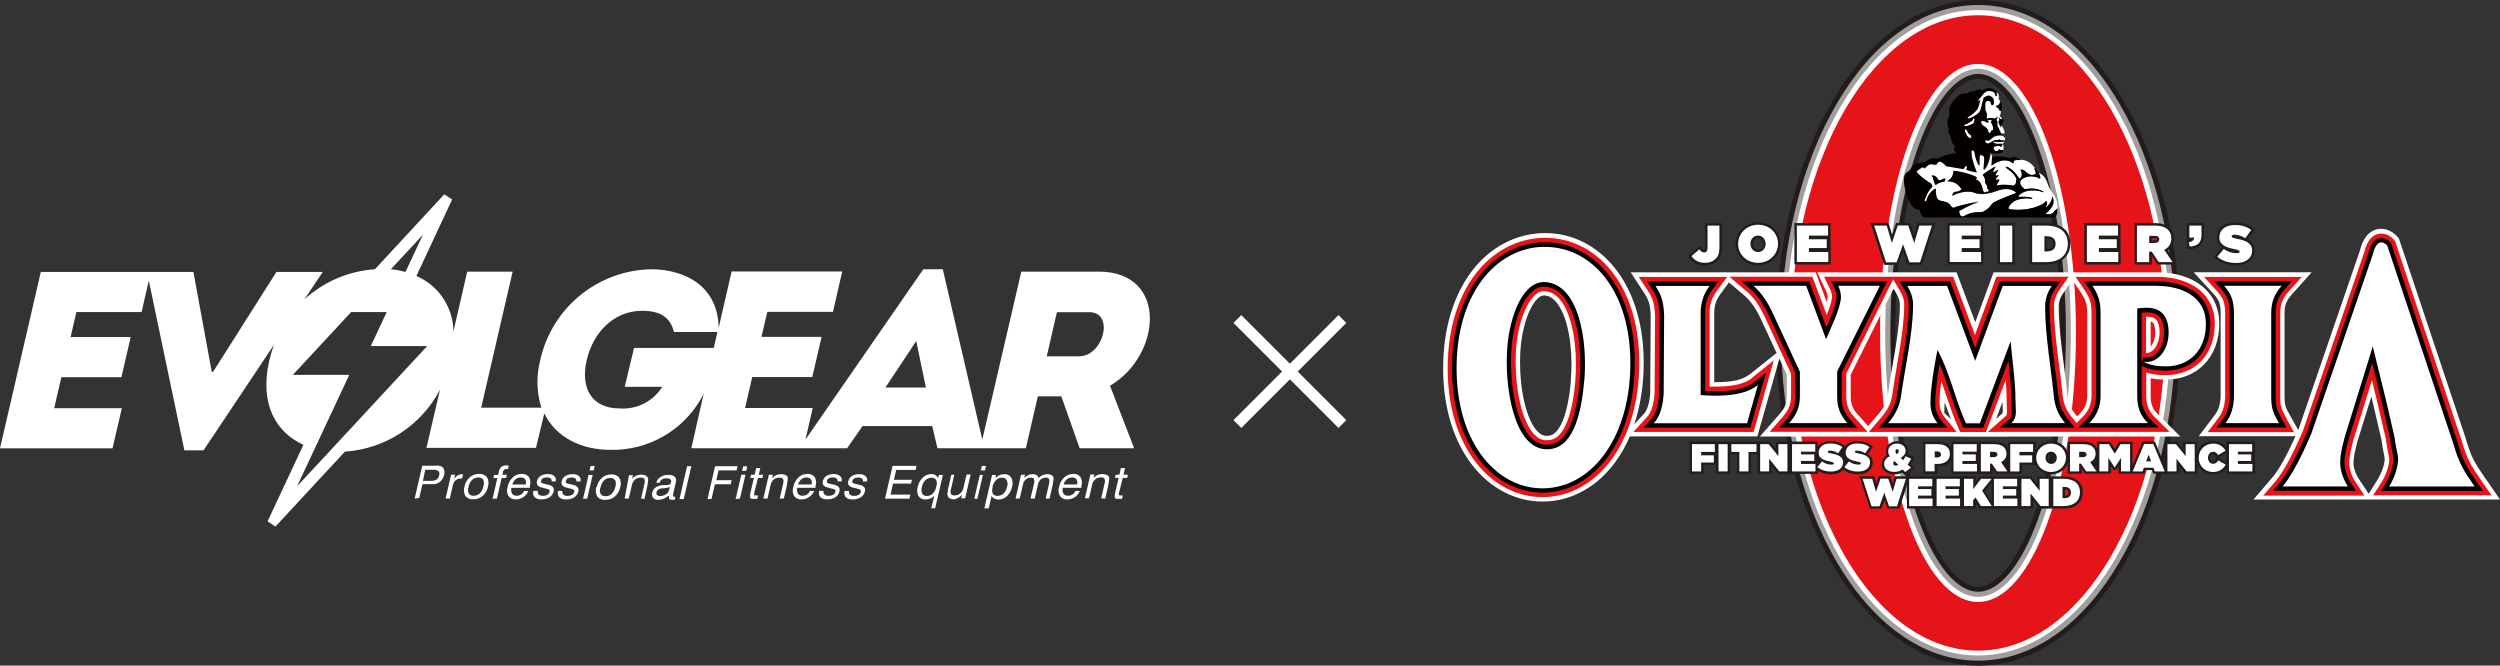 <?xml version="1.0" encoding="UTF-8"?><svg id="_レイヤー_2" xmlns="http://www.w3.org/2000/svg" viewBox="0 0 904 240.69"><rect x="0" y="0" width="904" height="240.69" fill="#333333" stroke="none"/><defs><style>.cls-1{fill:#fff;}.cls-2,.cls-3{fill:none;}.cls-3{stroke:#fff;stroke-miterlimit:10;stroke-width:4px;}.cls-4{fill:#231c1d;}.cls-5{fill:#e51418;}.cls-6{fill:#040000;}.cls-7{fill:#a09e9a;}</style></defs><g id="_レイヤー_1-2"><path class="cls-1" d="M149.94,180.28l2.74-11.87h4.46c.55-.06,1.11-.06,1.66,0,.33.06.64.17.93.33.43.27.74.69.87,1.17.15.59.15,1.21,0,1.81-.13.64-.41,1.23-.81,1.75-.37.51-.85.92-1.42,1.2-.35.18-.73.31-1.11.39-.66.04-1.33.04-1.99,0h-2.5l-1.17,5-1.66.21ZM152.95,173.87h2.77c.74.05,1.48-.1,2.14-.45.5-.38.84-.94.93-1.57.2-.51.11-1.08-.24-1.51-.52-.36-1.15-.52-1.78-.45h-3.01l-.81,3.98ZM162.65,180.28l1.11-4.79c.11-.72.47-1.37,1.02-1.84.56-.43,1.25-.66,1.96-.63h.36l.36-1.54h-.39c-.56-.01-1.11.14-1.6.42-.5.35-.93.79-1.27,1.3l.36-1.54h-1.45l-1.99,8.61h1.51ZM167.95,175.97c.24-1.3.91-2.49,1.9-3.37.94-.82,2.16-1.26,3.4-1.23,1.1-.1,2.17.35,2.86,1.2.58,1.04.7,2.27.33,3.4-.24,1.3-.91,2.49-1.9,3.37-.94.81-2.16,1.24-3.4,1.2-1.1.11-2.17-.34-2.86-1.2-.57-1.03-.69-2.25-.33-3.37M169.48,175.97c-.32.78-.32,1.66,0,2.44.39.6,1.09.93,1.81.84.82.03,1.61-.28,2.2-.84.65-.67,1.09-1.52,1.27-2.44.3-.8.3-1.67,0-2.47-.4-.59-1.1-.91-1.81-.84-.82-.01-1.62.29-2.23.84-.66.68-1.1,1.54-1.27,2.47M179.69,180.28l1.72-7.47h1.6l.27-1.14h-1.66l.18-.72c.06-.39.21-.77.45-1.08.21-.19.5-.29.78-.27h.66l.27-1.3h-1.05c-.59-.02-1.17.17-1.63.54-.46.43-.77,1-.87,1.63l-.3,1.27h-1.45l-.27,1.14h1.45l-1.72,7.47,1.57-.06ZM189.6,177.51h1.45c-.34.91-.97,1.69-1.78,2.23-.82.57-1.8.87-2.8.84-1.02.07-2.01-.38-2.62-1.2-.56-1.01-.67-2.22-.3-3.31.24-1.31.88-2.51,1.84-3.43.86-.83,2.02-1.29,3.22-1.27,1.03-.11,2.04.33,2.68,1.14.55.99.66,2.17.3,3.25,0,.13,0,.26,0,.39v.24h-6.63c-.21.7-.14,1.46.21,2.11.39.53,1.03.82,1.69.75.57.01,1.12-.15,1.6-.45.48-.32.85-.77,1.08-1.3M185.24,175.19h4.85c.2-.62.14-1.3-.18-1.87-.4-.47-1.01-.72-1.63-.66-.68-.02-1.35.22-1.87.66-.56.5-.97,1.15-1.17,1.87M192.89,177.48c-.27.78-.12,1.64.39,2.29.67.58,1.55.87,2.44.78,1.06.07,2.11-.19,3.01-.75.74-.47,1.26-1.22,1.45-2.08.18-.53.11-1.11-.21-1.57-.52-.5-1.18-.82-1.9-.9l-1.36-.33c-.37-.07-.72-.21-1.02-.42-.11-.21-.11-.46,0-.66.08-.38.32-.71.66-.9.45-.21.95-.31,1.45-.3.48-.05.95.09,1.33.39.31.26.44.67.33,1.05h1.45c.23-.68.04-1.43-.48-1.93-.66-.53-1.5-.79-2.35-.72-.91-.04-1.81.19-2.59.66-.65.42-1.12,1.08-1.3,1.84-.17.51-.11,1.08.18,1.54.48.46,1.09.77,1.75.87l1.57.42c.37.05.71.21.99.45.13.22.13.5,0,.72-.1.43-.39.79-.78.99-.49.27-1.04.39-1.6.36-.54.05-1.08-.12-1.51-.45-.33-.36-.45-.86-.33-1.33h-1.69M201.8,177.51c-.26.78-.1,1.65.42,2.29.66.58,1.53.86,2.41.78,1.06.07,2.11-.19,3.01-.75.76-.46,1.29-1.21,1.48-2.08.17-.53.09-1.11-.24-1.57-.52-.5-1.18-.82-1.9-.9l-1.36-.33c-.36-.06-.7-.2-.99-.42-.12-.2-.12-.46,0-.66.08-.38.32-.71.66-.9.45-.21.95-.31,1.45-.3.48-.04.97.1,1.36.39.29.27.41.67.3,1.05h1.48c.22-.68.03-1.43-.48-1.93-.66-.53-1.5-.79-2.35-.72-.91-.04-1.81.19-2.59.66-.68.4-1.16,1.07-1.33,1.84-.17.51-.11,1.08.18,1.54.49.47,1.11.78,1.78.87l1.57.42c.36.05.7.21.96.45.12.23.12.5,0,.72-.1.43-.39.79-.78.99-.49.26-1.04.38-1.6.36-.54.05-1.08-.11-1.51-.45-.34-.35-.47-.85-.36-1.33h-1.57M210.84,180.34l1.99-8.61h1.48l-1.99,8.61h-1.48ZM213.19,170.13l.39-1.66h1.48l-.39,1.66h-1.48ZM215.78,176.15c.24-1.3.91-2.49,1.9-3.37.94-.82,2.15-1.27,3.4-1.23,1.09-.09,2.16.36,2.86,1.2.58,1.04.7,2.27.33,3.4-.24,1.3-.91,2.49-1.9,3.37-.94.81-2.16,1.24-3.4,1.2-1.15.17-2.3-.29-3.01-1.2-.57-1.03-.69-2.25-.33-3.37M217.16,176.15c-.32.78-.32,1.66,0,2.44.41.6,1.12.92,1.84.84.82.03,1.61-.28,2.2-.84.63-.69,1.07-1.53,1.27-2.44.31-.79.31-1.68,0-2.47-.4-.59-1.1-.91-1.81-.84-.82-.03-1.61.28-2.2.84-.66.68-1.1,1.54-1.27,2.47M233.01,180.46l1.17-5.18v-.39c.1-.45.18-.9.21-1.36.04-.7-.36-1.34-.99-1.63-.52-.2-1.07-.29-1.63-.27-.58,0-1.16.12-1.69.36-.57.26-1.07.64-1.48,1.11l.27-1.27h-1.42l-1.57,8.43h1.48l1.14-4.91c.16-.76.56-1.45,1.14-1.96.6-.47,1.35-.71,2.11-.69.48-.06.96.13,1.27.51.2.56.2,1.18,0,1.75l-1.2,5.3,1.17.18ZM241.62,179.32c-.52.44-1.09.79-1.72,1.05-.55.23-1.15.36-1.75.36-.72.08-1.45-.17-1.96-.69-.41-.54-.54-1.25-.33-1.9.15-.74.57-1.39,1.17-1.84.73-.5,1.58-.8,2.47-.87h1.08c.49-.02.97-.09,1.45-.21.15-.04.29-.12.39-.24.12-.22.2-.45.24-.69.13-.36.02-.75-.27-.99-.43-.26-.92-.37-1.42-.33-.58-.02-1.16.12-1.66.42-.4.28-.68.7-.78,1.17h-1.2c.19-.85.71-1.59,1.45-2.05.82-.54,1.79-.82,2.77-.78.87-.08,1.73.15,2.44.66.5.54.65,1.33.39,2.02l-.99,4.34v.69c0,.09.21.18.42.18h.39l-.24,1.11h-.9c-.38.03-.76-.09-1.05-.33-.15-.29-.15-.64,0-.93l-.39-.15ZM242.22,176.09c-.7.25-1.43.41-2.17.48h-.78c-.46.04-.9.21-1.27.48-.31.24-.52.58-.6.96-.12.34-.04.73.21.99.29.27.69.4,1.08.36.75.01,1.48-.2,2.11-.6.56-.33.96-.87,1.11-1.51l.3-1.17ZM247.25,180.46l2.74-11.87h-1.54l-2.74,11.87h1.54ZM257.28,180.46l1.23-5.36h5.72l.33-1.45h-5.54l.81-3.55h6.51l.36-1.51h-8.13l-2.74,11.87h1.45ZM265.99,180.46l2.08-8.79h1.48l-1.99,8.61-1.57.18ZM268.34,170.25l.39-1.66h1.48l-.36,1.66h-1.51ZM274.09,172.81h1.6l.27-1.14h-1.6l.57-2.41h-1.51l-.54,2.41h-1.33l-.27,1.14h1.33l-1.36,5.78v1.42c0,.27.66.39,1.39.39h1.2l.3-1.23h-.81c-.22.03-.44-.04-.6-.18-.08-.26-.08-.53,0-.78l1.36-5.39ZM283.43,180.28l1.2-5.18v-.39c.12-.44.19-.9.21-1.36.05-.24.05-.48,0-.72-.16-.39-.46-.72-.84-.9-.52-.2-1.07-.29-1.63-.27-.59,0-1.18.11-1.72.36-.56.27-1.07.65-1.48,1.11l.3-1.27h-1.45l-1.99,8.61h1.51l1.11-4.91c.16-.76.56-1.45,1.14-1.96.6-.47,1.35-.71,2.11-.69.66,0,1.08.18,1.27.51.19.57.19,1.18,0,1.75l-1.23,5.3h1.48ZM292.91,177.51h1.48c-.37.91-1,1.68-1.81,2.23-.82.57-1.8.87-2.8.84-1.02.07-2.01-.38-2.62-1.2-.55-1.02-.66-2.21-.3-3.31.25-1.31.89-2.5,1.84-3.43.87-.83,2.02-1.28,3.22-1.27,1.03-.11,2.04.33,2.68,1.14.55.99.66,2.17.3,3.25,0,.13,0,.26,0,.39v.24h-6.6c-.21.7-.14,1.46.21,2.11.39.53,1.03.82,1.69.75.57.01,1.12-.15,1.6-.45.48-.32.85-.77,1.08-1.3M288.58,175.19h4.88c.2-.62.12-1.3-.21-1.87-.39-.47-.99-.72-1.6-.66-.69-.03-1.37.21-1.9.66-.56.5-.97,1.15-1.17,1.87M296.23,177.48c-.25.78-.11,1.64.39,2.29.68.57,1.55.86,2.44.78,1.06.07,2.11-.19,3.01-.75.76-.45,1.29-1.21,1.45-2.08.2-.52.12-1.11-.21-1.57-.52-.5-1.18-.82-1.9-.9l-1.36-.33c-.36-.06-.7-.2-.99-.42-.12-.2-.12-.46,0-.66.08-.38.32-.71.66-.9.45-.21.95-.31,1.45-.3.48-.05.95.09,1.33.39.31.26.44.67.33,1.05h1.48c.21-.69,0-1.43-.51-1.93-.65-.53-1.48-.79-2.32-.72-.92-.04-1.83.19-2.62.66-.65.42-1.12,1.08-1.3,1.84-.17.51-.11,1.08.18,1.54.49.47,1.11.78,1.78.87l1.57.42c.36.06.69.21.96.45.12.23.12.5,0,.72-.11.43-.4.78-.78.99-.49.25-1.04.38-1.6.36-.54.05-1.08-.11-1.51-.45-.34-.35-.47-.85-.36-1.33h-1.42M305.41,177.51c-.24.79-.09,1.64.42,2.29.66.58,1.53.86,2.41.78,1.06.07,2.11-.19,3.01-.75.76-.46,1.29-1.21,1.48-2.08.18-.53.11-1.11-.21-1.57-.53-.5-1.2-.82-1.93-.9l-1.36-.33c-.36-.06-.7-.2-.99-.42-.11-.21-.11-.46,0-.66.09-.38.33-.7.66-.9.45-.21.95-.31,1.45-.3.48-.04.97.1,1.36.39.28.27.41.67.33,1.05h1.45c.22-.68.03-1.43-.48-1.93-.66-.53-1.5-.79-2.35-.72-.91-.04-1.81.19-2.59.66-.66.42-1.14,1.08-1.33,1.84-.18.52-.1,1.09.21,1.54.47.48,1.08.78,1.75.87l1.57.42c.36.04.7.2.96.45.12.23.12.5,0,.72-.1.43-.39.79-.78.99-.49.26-1.04.38-1.6.36-.54.05-1.08-.11-1.51-.45-.33-.36-.45-.86-.33-1.33h-1.45M328.85,180.34l.33-1.48h-7.17l.9-3.98h6.51l.33-1.39h-6.51l.81-3.55h7.05l.33-1.48h-8.67l-2.74,11.87h8.83ZM337.88,179.23c-.39.44-.87.79-1.42,1.02-.56.24-1.17.37-1.78.36-1.01.08-1.99-.39-2.56-1.23-.53-1.04-.63-2.26-.27-3.37.26-1.27.9-2.42,1.84-3.31.8-.8,1.88-1.25,3.01-1.27.55-.02,1.09.1,1.57.36.42.27.76.66.96,1.11l.27-1.17h1.45l-2.8,12.05h-1.42l1.14-4.55ZM333.42,175.91c-.32.81-.32,1.72,0,2.53.37.63,1.08.98,1.81.9.78,0,1.54-.31,2.08-.87.63-.68,1.06-1.53,1.23-2.44.29-.79.29-1.65,0-2.44-.36-.59-1.03-.91-1.72-.84-.81-.02-1.59.28-2.17.84-.64.63-1.07,1.44-1.23,2.32M343.97,171.73l-1.17,5.18v.39c-.12.44-.2.9-.24,1.36,0,.25.05.5.15.72.15.4.45.71.84.87.48.24,1,.35,1.54.33.46-.11.9-.29,1.3-.54.57-.26,1.08-.65,1.48-1.14l-.3,1.3h1.42l1.99-8.61h-1.48l-1.08,4.64c-.14.83-.55,1.6-1.17,2.17-.58.51-1.33.78-2.11.75-.66,0-1.08-.18-1.27-.51-.22-.56-.22-1.19,0-1.75l1.2-5.3-1.08.15ZM352.31,180.34l1.99-8.61h1.11l-1.99,8.61h-1.11ZM354.66,170.13l.39-1.66h1.48l-.39,1.66h-1.48ZM355.95,183.81l2.77-12.05h1.45l-.27,1.2c.43-.46.94-.85,1.51-1.14.54-.25,1.12-.37,1.72-.36,1.02-.09,2.01.4,2.56,1.27.53,1.02.63,2.22.27,3.31-.26,1.28-.9,2.46-1.84,3.37-.82.77-1.89,1.21-3.01,1.23-.53.01-1.06-.1-1.54-.33-.44-.22-.8-.56-1.02-.99l-1.02,4.52-1.57-.03ZM358.97,176.09c-.29.78-.29,1.63,0,2.41.41.58,1.1.89,1.81.81.8,0,1.57-.31,2.14-.87.66-.7,1.09-1.58,1.27-2.53.25-.77.19-1.6-.18-2.32-.36-.59-1.03-.91-1.72-.84-.8-.03-1.58.29-2.14.87-.65.69-1.09,1.54-1.27,2.47M379.51,180.28l1.2-5.18v-.24c.11-.48.19-.96.24-1.45.07-.26.07-.53,0-.78-.13-.39-.41-.7-.78-.87-.44-.22-.93-.33-1.42-.3-.57-.01-1.13.09-1.66.3-.56.27-1.06.62-1.51,1.05-.14-.43-.41-.8-.78-1.05-.4-.22-.86-.33-1.33-.3-.57-.02-1.14.09-1.66.33-.55.27-1.04.63-1.45,1.08l.3-1.2h-1.45l-1.99,8.61h1.51l1.17-5.09c.12-.7.48-1.35,1.02-1.81.5-.44,1.14-.68,1.81-.66.6,0,.99,0,1.14.48.18.58.18,1.2,0,1.78l-1.23,5.3h1.51l1.17-5.09c.15-.7.51-1.34,1.02-1.84.52-.43,1.17-.65,1.84-.63.44-.06.88.12,1.14.48.18.58.18,1.2,0,1.78l-1.2,5.3h1.36ZM389,177.51h1.48c-.34.91-.97,1.69-1.78,2.23-.82.57-1.8.87-2.8.84-1.02.07-2.01-.38-2.62-1.2-.56-1.01-.68-2.21-.33-3.31.26-1.31.91-2.51,1.87-3.43.86-.83,2-1.28,3.19-1.27,1.04-.12,2.07.32,2.71,1.14.54,1,.65,2.17.3,3.25-.02.13-.02.26,0,.39v.24h-6.69c-.23.7-.15,1.47.21,2.11.39.54,1.03.82,1.69.75.57.01,1.12-.15,1.6-.45.47-.32.83-.77,1.05-1.3M384.6,175.19h4.85c.2-.62.14-1.3-.18-1.87-.41-.47-1.01-.71-1.63-.66-.68-.02-1.35.22-1.87.66-.58.48-.99,1.14-1.17,1.87M399.66,180.28l1.17-5.18v-.39c.13-.44.21-.9.24-1.36.05-.24.05-.48,0-.72-.15-.4-.46-.72-.84-.9-1.07-.42-2.27-.42-3.34,0-.55.27-1.05.65-1.45,1.11l.27-1.27h-1.42l-1.99,8.61h1.48l1.14-4.91c.14-.77.55-1.46,1.14-1.96.6-.47,1.35-.71,2.11-.69.47-.07.95.13,1.23.51.22.56.22,1.19,0,1.75l-1.2,5.3,1.45.09ZM405.98,172.81h1.6l.27-1.14h-1.6l.57-2.41h-1.51l-.54,2.41h-1.33l-.27,1.14h1.33l-1.36,5.78c-.15.69,0,1.14,0,1.42s.66.39,1.39.39h1.2l.27-1.23h-.78c-.22.03-.44-.04-.6-.18-.08-.26-.08-.53,0-.78l1.36-5.39ZM397.31,98.24h-28.01l-14.1,60.72-14.28-61.59h-7.05l-42.62,61.59,2.62-11.42h-24.46l2.59-11.2h21.72l3.37-14.52h-21.75l2.11-9.04h23.73l3.37-14.61h-40l-4.7,20.45c-.18-14.88-11.69-21.08-24.1-21.26-19.45.24-36.18,13.84-40.39,32.83-1.49,5.67-1.35,11.64.39,17.23h-21.75l11.36-49.19h-16.42l-4.97,21.57c-.14-8.73-5.38-16.56-13.4-20l12.92-27.65-2.83-1.9-25.09,27.11c-9.48.64-18.46,4.47-25.48,10.87l6.63-9.91h-16.75l-22.92,36.14h-.48l-6.63-36.14H14.76L0,162.12h40.69l3.37-14.52h-24.46l2.59-11.2h21.72l3.34-14.52h-21.72l2.08-9.04h23.58l2.62-11.36,12.86,61.35h6.93l25.48-38.16c-.68,1.83-1.25,3.7-1.69,5.6-3.67,15.93,2.47,26.11,12.32,30.57l-12.95,27.68,2.83,1.9,25.12-27.11c14.6-.96,27.64-9.46,34.4-22.44l-4.91,21.08h39.61l3.01-12.47c4.19,8.79,13.58,13.19,23.92,13.19,13.45.28,25.99-6.78,32.71-18.43.36-.6.69-1.23.99-1.84l-4.46,19.7h56.32l5.6-8.04h25.18l1.9,8.04h31.96l4.34-18.79h8.49l6.63,18.79h19.7l-8.73-22.62c18.67-10.96,21.08-41.17-3.98-41.26M152.95,84.86l-6.33,13.46c-1.74-.46-3.51-.79-5.3-.96l11.63-12.5ZM119.06,163.32l-11.63,12.5,6.33-13.49,12.53-26.78h-20.39l21.08-22.71h12.86l-5.75,12.29h20.39l-35.42,38.19ZM258.25,125.82h-28.98l-3.37,14.04h13.58c-3.3,5.29-9.26,8.31-15.48,7.83-9.67,0-14.28-6.93-11.84-17.5,2.26-9.79,9.67-17.8,19.97-17.8,6.48,0,10.18,2.17,11.57,7.65h15.72c-.42,1.9-.87,3.76-1.3,5.66M320.17,140.13l11.14-16.81,3.49,16.81h-14.64ZM390.2,128.84h-11.69l3.67-15.96h11.69c9.28,0,5.15,15.96-3.67,15.96"/><g id="uuid-96dbb28f-c53a-41c3-8b1a-836785ed48e3"><path class="cls-4" d="M782.93,74.31c-3.53-14.2-8.61-26.98-15.1-37.95-6.58-11.23-14.37-20.05-23.02-26.29-9.29-6.67-19.23-10.07-29.52-10.07s-20.22,3.4-29.52,10.07c-8.69,6.24-16.44,15.06-23.02,26.29-6.5,11.01-11.57,23.79-15.1,37.95-3.66,14.59-5.46,30.07-5.46,46.04s1.85,31.45,5.46,46.04c3.53,14.2,8.61,26.98,15.1,37.95,6.58,11.23,14.37,20.05,23.02,26.29,9.29,6.67,19.23,10.07,29.52,10.07s20.22-3.4,29.52-10.07c8.69-6.24,16.44-15.06,23.02-26.29,6.5-11.01,11.57-23.79,15.1-37.95,3.66-14.59,5.46-30.07,5.46-46.04s-1.85-31.45-5.46-46.04ZM742.44,157.39c-1.72,11.23-4.17,21.3-7.31,29.9-3.01,8.3-6.45,14.76-10.24,19.15-3.27,3.79-6.5,5.72-9.64,5.72s-6.32-1.94-9.64-5.72c-3.79-4.39-7.23-10.84-10.24-19.15-3.14-8.61-5.59-18.67-7.31-29.9-1.81-11.7-2.71-24.18-2.71-37.05s.9-25.3,2.71-37.05c1.72-11.23,4.17-21.3,7.31-29.9,3.01-8.3,6.45-14.76,10.24-19.15,3.27-3.79,6.5-5.72,9.64-5.72s6.32,1.94,9.64,5.72c3.79,4.39,7.23,10.84,10.24,19.15,3.14,8.61,5.59,18.67,7.31,29.9,1.81,11.7,2.71,24.18,2.71,37.05s-.9,25.3-2.71,37.05Z"/><path class="cls-7" d="M781.16,74.74c-3.49-14.03-8.52-26.63-14.89-37.48-6.45-10.97-14.07-19.66-22.5-25.73-8.99-6.45-18.54-9.72-28.48-9.72s-19.49,3.27-28.48,9.72c-8.48,6.07-16.05,14.76-22.5,25.73-6.41,10.84-11.4,23.45-14.89,37.48-3.61,14.46-5.42,29.77-5.42,45.61s1.81,31.15,5.42,45.61c3.49,14.03,8.52,26.63,14.89,37.48,6.45,10.97,14.07,19.66,22.5,25.73,8.99,6.45,18.54,9.72,28.48,9.72s19.49-3.27,28.48-9.72c8.48-6.07,16.05-14.76,22.5-25.73,6.41-10.84,11.4-23.45,14.89-37.48,3.61-14.46,5.42-29.77,5.42-45.61s-1.81-31.15-5.42-45.61ZM744.29,157.65c-1.76,11.36-4.26,21.51-7.4,30.25-3.1,8.52-6.67,15.15-10.58,19.71-3.66,4.22-7.36,6.37-11.01,6.37s-7.36-2.15-11.01-6.37c-3.92-4.56-7.49-11.19-10.58-19.71-3.18-8.69-5.68-18.89-7.4-30.25-1.81-11.83-2.75-24.35-2.75-37.3s.9-25.51,2.75-37.3c1.76-11.36,4.26-21.51,7.4-30.25,3.1-8.52,6.67-15.15,10.58-19.71,3.66-4.22,7.36-6.37,11.01-6.37s7.36,2.15,11.01,6.37c3.92,4.56,7.49,11.19,10.58,19.71,3.18,8.69,5.68,18.89,7.4,30.25,1.81,11.83,2.75,24.35,2.75,37.3s-.9,25.51-2.75,37.3Z"/><path class="cls-1" d="M779.36,75.21c-3.44-13.85-8.39-26.29-14.71-37-6.32-10.76-13.77-19.23-22.03-25.17-8.65-6.24-17.86-9.38-27.41-9.38s-18.76,3.14-27.41,9.38c-8.26,5.94-15.66,14.41-22.03,25.17-6.28,10.71-11.23,23.15-14.71,37-3.57,14.28-5.38,29.52-5.38,45.13s1.81,30.85,5.38,45.13c3.44,13.85,8.39,26.29,14.71,37,6.32,10.76,13.77,19.23,22.03,25.17,8.65,6.24,17.86,9.38,27.41,9.38s18.76-3.14,27.41-9.38c8.26-5.94,15.66-14.41,22.03-25.17,6.28-10.71,11.23-23.15,14.71-37,3.57-14.28,5.38-29.52,5.38-45.13s-1.81-30.85-5.38-45.13ZM746.06,157.95c-1.76,11.49-4.3,21.77-7.49,30.59-3.18,8.73-6.84,15.53-10.93,20.27-4,4.65-8.17,7.01-12.39,7.01s-8.39-2.37-12.39-7.01c-4.09-4.73-7.74-11.57-10.93-20.27-3.23-8.82-5.72-19.1-7.49-30.59-1.85-11.92-2.75-24.57-2.75-37.6s.95-25.69,2.75-37.6c1.76-11.49,4.3-21.77,7.49-30.59,3.18-8.73,6.84-15.53,10.93-20.27,4-4.65,8.17-7.01,12.39-7.01s8.39,2.37,12.39,7.01c4.09,4.73,7.74,11.57,10.93,20.27,3.23,8.82,5.72,19.1,7.49,30.59,1.85,11.92,2.75,24.57,2.75,37.6s-.95,25.69-2.75,37.6Z"/><path class="cls-5" d="M715.25,5.51c-37.35,0-67.64,51.42-67.64,114.88s30.29,114.88,67.64,114.88,67.64-51.42,67.64-114.88-30.25-114.88-67.64-114.88ZM715.25,217.67c-19.53,0-35.41-43.54-35.41-97.28s15.83-97.28,35.41-97.28,35.41,43.54,35.41,97.28-15.83,97.28-35.41,97.28Z"/><path class="cls-2" d="M694.64,60.75l-.34.26.69-.43s-.26.09-.34.17Z"/><path class="cls-1" d="M710.34,45.65c1.12.13,2.28-.56,2.97-.82.52-.17.65-1.2.73-1.68-.13-.22-.17-.77-.6-.13-.04.26-.17.56-.47.73-.13.17-1.55.95-1.55.95-.17,0-1.81.82-1.08.95Z"/><path class="cls-1" d="M720.93,53.18v.77c.77,1.42,1.81.47,1.81.47.13-.43.52-.43.65-.13.13.3.26.17.26.17.26-.22.47-.13.6-.04.56-.86,0-2.41,0-2.41-.17.26-.47,1.12-.47,1.12-1.33-.77-1.98-.13-2.8,0l-.04.04Z"/><path class="cls-1" d="M711.98,48.45l-.9-1.55s-.47-.26-.6-.04c-.13,1.08.9,2.32,1.12,2.71.56.65,1.2.47,1.25,0,0-.77-.9-1.08-.9-1.08l.04-.04Z"/><path class="cls-1" d="M717.31,61.4l.26-3.27c.09-.73-.17-1.68-.39-1.76,0,0-.56-.09-1.03-.39l-.3.73-.09,3.27c-.95-.82-1.59-4.09-1.59-4.09-.09-1.03-.26-1.2-.73-1.42-.47-.26-.65.22-.56.56,0,2.8,1.68,6.71,1.98,7.31-.73.09-3.74-.86-3.74-.86l.17-.86c.09-1.12-.47-.47-.86-.09-.17.47-.3.77-.95.56l-5.68-.95s-.73-.82-1.29-1.2c-1.51-1.12-1.89.17-2.15.56-.52.11-1.05.11-1.59,0-1.2-.47-2.54,1.2-2.8,1.51-.17-.47-.56-.52-.95-.39l-.69.43-1.33.95c.95,1.76,4.86,4.22,5.42,4.56l.39.95c-1.42,1.33-2.8,4.22-2.88,5.34l.65.09c.86-3.57,3.01-4.47,3.44-4.69,0,0-.09,1.2.09,1.68,0,2.54,1.42,2.71,2.15,2.88s2.32.3,2.97,1.38c.86,1.33,1.42,1.12,1.98.73,3.27-.95,7.96-1.85,8.52-1.94-4.09,1.38-6.37,2.97-7.31,3.36l.17.82c.39,1.51,1.2,1.38,1.76,1.03,2.88-1.68,5.12-1.29,6.15-1.38s2.71-1.51,3.01-1.89,1.12-1.59,1.94-1.85c.47-.3,5.98-2.62,6.93-2.88s.56-.65.56-.65c-2.24-1.85-5.42-1.03-6.76-.47-4.95,1.76-7.36,1.12-8.99.39-3.36-.56-6.37.95-7.19,1.38.09-.39.26-1.12,1.03-1.38,1.59,0,2.32-.86,2.32-.86-1.51-2.97-4.39-2.97-5.16-2.97,2.07-1.03,2.24-3.1,2.24-3.74,3.53.22,8.13,1.89,8.43,2.37l-.3.73c2.07.82,2.24,2.97,2.45,3.74.65,1.59.65.86,1.2.73,1.59.17.82-.86.82-.86,0,0-.39-.3-.39-.65s0-.65-.3-1.12c-.73-.73-.56-1.29-.39-1.59-.09-.47-.65-1.68-.95-1.94.73-.65,4.22-2.97,4.69-3.01l-.56.86c-.65,1.12-.39,1.42.3,1.03.47-.3,1.03-.56,1.29-.65l-.95,1.38c-.3.56-.17.73.17.73l.95-.26s-.56.65-.86.95c-.86,1.12.26.73,1.03.65l-.47.95c-.82,1.03-.56,1.42.09,1.2,2.07-.56,4.78.09,5.64.09.47-.39.86-.86.86-1.94.17-1.76-2.71-3.83-3.18-4.13s-.73-.65-.73-.65l.56-.09c1.85.77,3.49,2.88,4,3.66.26.65.56.56.56.56,1.29-.65.65-2.71.3-3.18.73-.26,1.59.47,1.85.73,1.76,1.76,3.05,1.03,3.05,1.03,1.12,0,.39-1.33.3-1.68-.26-.34-.26-.77.04-.56-.95-1.46-2.54-3.1-5.16-3.23-.17.26-.56.13-1.25.13s-1.03.09-1.29.56l-.17.73c-3.1-2.62-6.84,0-7.87.77.17-.39.17-2.41.3-3.05-.26-.39-.39-.9-.47-1.33h-.17c-.65,4.56-2.07,5.64-2.37,5.94l-.17-.09ZM703.5,64.88c-.39.17-.22.65-.22.65-2.07.56-3.01.95-3.27,1.42-.47-.47-.82-1.76-.86-2.07-.26-1.2-.77-1.29-.77-1.29,1.42-.56,2.32.95,2.54,1.51.77.3,1.51-.39,1.85-.47.95-.17.77.26.77.26h-.04Z"/><path class="cls-1" d="M718.95,47.76c.17.34.65.77,1.03-.26.13-.26.17-.3.43-.34.26-.04.43-.26.34-.95-.04-.43-.43-1.51-.77-1.89,0,0-.26-.34-.04-.34.17-.04,1.03-.34-.26-.6-.34,0-1.59.13-.47.77-.17.04-.9.47-1.51-.3-.34-.04-.47-.04-.77-.13-.3-.04-1.2.3,0,1.68.47.26,2.11,1.12,2.02,2.41v-.04Z"/><path class="cls-1" d="M724.41,51.24c-.43.13-2.11.26-3.1.04-.43-.04-.47.17-.47.17.43.9,2.97.56,3.4.56.47-.56.56-1.08.6-1.25,0,.13-.09.39-.43.47Z"/><path class="cls-1" d="M723.42,36.61s.17.39.26.6c-.04-.26-.13-.47-.26-.6Z"/><path class="cls-1" d="M741.58,68.75c-.13-.26-.3-.52-.47-.77-.77-1.08-1.08-4.65-4-5.42.17.3.34.6.47.9.65,1.59-.3,1.12-.82.73-3.01-.95-4.56,0-5.42.47-1.68,1.12-.56,2.45-.09,3.01.65.82,1.2.86,1.76.65,3.1-.39,4.65.39,5.34.73,1.2.56.39.65-.73.09-4.78-.95-6.84.86-7.4,1.33-.73.77-.3.77.3.73,1.89-.09,3.53.09,3.92.26.86.47.3.65-.17.39-3.27-.47-5.89.65-6.8,1.59-.86.73-1.68,2.07-.86,2.24,7.4.95,12.13-1.76,12.74-2.45.17-.3.3-.56.65-.39.56.47,0,1.38-.26,1.98l.26.09s1.76-1.51,1.98-3.1l.09-.73c1.85,3.1-1.98,5.77-2.41,6.28,1.33.39,2.15,0,2.8-.39.77-.99,1.42-1.42,1.55-1.51.3-3.14-1.46-5.25-2.5-6.67l.09-.04Z"/><path class="cls-1" d="M720.24,50.12c-.56.47-.9.9-1.55.73-.34-.04-.95-.13-.82.13.34,1.2,1.08,1.12,1.68.9.26-.13,1.72-1.12,2.11-1.08.73.26,1.51-.3,1.51-.3.47.65,1.42.3,1.72.26.65-1.2-1.08-1.72-1.08-1.72-2.62-.13-3.31.9-3.53,1.12l-.04-.04Z"/><path class="cls-6" d="M727.9,59.07l.17-.73c.22-.47.56-.56,1.29-.56s1.08.13,1.25-.13h0c-.95-.39-1.38-.56-1.76-.82-.39-.22-1.03-.09-1.76.34-.56-.17-4.6-1.03-6.76-.39v.04c-.13.65-.17,2.67-.3,3.05,1.03-.77,4.78-3.44,7.87-.77v-.04Z"/><path class="cls-6" d="M742.48,76.93c-.65.39-1.42.77-2.8.39.39-.56,4.22-3.18,2.41-6.28l-.09.73c-.26,1.59-1.98,3.1-1.98,3.1l-.26-.09c.26-.65.77-1.51.26-1.98-.3-.17-.47.09-.65.39-.65.73-5.34,3.44-12.74,2.45-.82-.17,0-1.51.86-2.24.9-.95,3.53-2.07,6.8-1.59.47.26,1.03.09.17-.39-.39-.17-1.98-.3-3.92-.26-.65.09-1.03.09-.3-.73.56-.47,2.62-2.32,7.4-1.33,1.12.56,1.89.47.73-.09-.73-.3-2.24-1.12-5.34-.73-.56.26-1.12.17-1.76-.65-.47-.56-1.59-1.89.09-3.01.86-.47,2.41-1.42,5.42-.47.47.39,1.42.86.82-.73-.13-.3-.3-.6-.47-.9-.39-.6-.82-1.12-1.12-1.51-.09-.09-.13-.13-.17-.17-.3-.22-.3.26-.04.56.09.34.82,1.68-.3,1.68,0,0-1.29.73-3.05-1.03-.26-.26-1.12-.95-1.85-.73.3.47.95,2.54-.3,3.18,0,0-.3.09-.56-.56-.47-.82-2.15-2.88-4-3.66l-.56.09s.26.3.73.65c.47.3,3.36,2.41,3.18,4.13,0,1.03-.39,1.51-.86,1.94-.86,0-3.57-.65-5.64-.09-.65.26-.86-.17-.09-1.2l.47-.95c-.82.09-1.89.47-1.03-.65.3-.3.86-.95.86-.95l-.95.26c-.3,0-.47-.17-.17-.73l.95-1.38c-.26.09-.82.34-1.29.65-.73.39-.95.09-.3-1.03l.56-.86c-.47.09-4,2.41-4.69,3.01.3.26.86,1.42.95,1.94-.17.34-.3.86.39,1.59.3.47.3.82.3,1.12s.39.65.39.65c0,0,.82,1.03-.82.86-.56.17-.56.9-1.2-.73-.22-.77-.39-2.97-2.45-3.74l.3-.73c-.3-.47-4.95-2.15-8.43-2.37,0,.65-.17,2.71-2.24,3.74.82,0,3.66,0,5.16,2.97,0,0-.73.86-2.32.86-.82.26-.95.95-1.03,1.38.82-.39,3.83-1.89,7.19-1.38,1.68.73,4.09,1.38,8.99-.39,1.33-.56,4.56-1.33,6.76.47,0,0,.39.39-.56.65s-6.45,2.54-6.93,2.88c-.82.26-1.59,1.42-1.94,1.85-.3.39-1.98,1.85-3.01,1.89-1.03.09-3.27-.3-6.15,1.38-.56.3-1.38.47-1.76-1.03l-.17-.82c.95-.39,3.27-1.98,7.31-3.36-.56.09-5.25.95-8.52,1.94-.56.39-1.12.65-1.98-.73-.65-1.03-2.24-1.2-2.97-1.38-.73-.17-2.15-.3-2.15-2.88-.17-.47-.09-1.68-.09-1.68-.39.26-2.54,1.12-3.44,4.69l-.65-.09c.09-1.12,1.42-4,2.88-5.34l-.39-.95c-.56-.3-4.47-2.8-5.42-4.56l1.33-.95.34-.26s.22-.13.34-.17c.34-.13.77-.09.95.39.26-.3,1.59-1.98,2.8-1.51.52.11,1.05.11,1.59,0,.26-.39.65-1.68,2.15-.56.56.39,1.29,1.2,1.29,1.2l5.68.95c.65.22.77-.09.95-.56.39-.39.95-1.03.86.09l-.17.86s3.01.95,3.74.86c-.3-.65-1.98-4.56-1.98-7.31-.09-.3.09-.82.56-.56.47.22.65.39.73,1.42,0,0,.65,3.27,1.59,4.09l.09-3.27.3-.73c.47.3,1.03.39,1.03.39.26.09.47,1.03.39,1.76l-.26,3.27c.3-.3,1.72-1.38,2.37-5.94h.17c1.42.22,3.4.22,4.17-.22.17-.09.39-.34.3-.77l-.09-.04c-.13-.09-.34-.17-.6.04,0,0-.13.13-.26-.17-.13-.3-.52-.3-.65.13,0,0-1.03.95-1.81-.47v-.77c.82-.13,1.51-.77,2.8,0,0,0,.3-.9.47-1.12-.43,0-3.01.34-3.4-.56,0,0,.04-.26.47-.17,1.03.17,2.71.04,3.1-.04.3-.09.39-.34.43-.47v-.09c-.3.04-1.25.43-1.72-.26,0,0-.77.52-1.51.3-.34-.04-1.85.95-2.11,1.08-.6.26-1.33.3-1.68-.9-.13-.26.47-.17.82-.13.65.17,1.03-.26,1.55-.73.26-.26.9-1.25,3.53-1.12l1.08-.6h-1.08l-1.33-2.8v-1.63c-.65-.43-.3-.77-.13-1.12,0,0,.3-1.12-.3-.34-.17.26-.47.6-1.08.34-.65-.13-1.81-.13-2.02.04-.22.17-.6.26-.34-.65,0-.47.13-1.12-.47-1.98-.04-.34-.52-3.23.43-3.57.3-.17,1.42-.13,1.38.9,0,.43,1.03,1.38,1.2-.47-.04-.6.13-1.98-1.98-2.5-.26,0-1.12.39-1.89.82v.22s-.9,3.57-1.03,4c-.26,1.33-2.15,2.45-3.83,3.18-.95.17-1.03-.13-.43-.47,1.08-.56,2.88-2.19,3.18-2.75.3-.65.86-2.5,1.12-3.53-.17.13-.3.22-.39.3-.26.3-.77.56-.13-.47.73-.6,1.51-1.72,1.72-2.02.77-.77,1.63-.95,2.32-.82.73.13,1.68.3,1.81,1.72,0,0,.52.34.77,0,0-.47-.17-1.25-.17-1.25.09,0,.17.09.26.17v-.13c-.26-.43-1.98-2.45-4.65-1.12-.34.3-1.03.43-1.55.04-.26-.04-.9-.13-1.33.26-.17,0-.9.26-1.08.47-.26-.13-1.42.04-1.81.47-.56.17-1.08.3-1.51.26-.65,0-1.68,0-3.1,1.68-.6.73-2.97,2.93-2.32,5.51,0,0,.17.6-.34,1.59-.34.73-.6,1.98-.04,3.49.17.47.17,1.03.04,1.33-.13.3-.17.65.43.9.13.34.26,1.2.47,1.59.26.43.26.95.26,1.2.17.6.47.95.95,1.42.26.34.13.65-.04,1.08-.26.65.17,1.03.52,1.25.09.17.22.26.09.6-.82,0-3.57.22-6.37,1.81h-2.45c-.39.09-1.38.77-2.24,1.2,0,0-1.03.47-1.89.39-1.29,0-2.8.95-3.53,2.45,0,0-.65.82-1.03.86-.82.47-1.98,1.89-.73,6.71.39,1.94,2.07,6.93,4.86,6.93.39.3.3.56.65,1.51.22.26.65.73,1.12,1.29h47.24c.73-.47,1.12-.86,1.12-3.27h0c-.13.09-.77.52-1.55,1.51l.04.09ZM716.93,43.67c.3.04.43.04.77.13.6.77,1.33.34,1.51.3-1.12-.65.13-.77.47-.77,1.25.26.43.52.26.6-.17,0,.04.34.04.34.34.43.73,1.51.77,1.89.04.73-.13.9-.34.95-.22.04-.3.13-.43.34-.34,1.03-.82.6-1.03.26.04-1.25-1.55-2.15-2.02-2.41-1.2-1.38-.3-1.72,0-1.68v.04ZM711.59,49.52c-.26-.34-1.25-1.63-1.12-2.71.13-.17.6.04.6.04l.9,1.55s.9.3.9,1.08c-.04.47-.73.65-1.25,0l-.04.04ZM711.42,44.66s1.42-.77,1.55-.95c.3-.17.43-.47.47-.73.43-.65.47-.13.6.13-.04.47-.17,1.51-.73,1.68-.73.3-1.85.95-2.97.82-.73-.13.9-.95,1.08-.95Z"/><path class="cls-6" d="M722.65,37.99c-.6.17-.82.43-.99.56.3,0,1.25.77,1.38,1.25.13.69.6.47.69.13h0c.34-1.29.17-2.11-.04-2.71-.09-.22-.17-.43-.26-.6v-.09h0c-.04.65-.47,1.33-.73,1.46h-.04Z"/><path class="cls-6" d="M723.04,42.68s-.39-.3-.26.09c.17.39.26.82.09.9-.6.34.3,1.94.47,2.15.22.43.3.52.3.26,0-.17,0-.47.13-.77,0-.13.09-.26.17-.43.43-.22.22-.39.22-.39-.09-.26,0-.34.17-.47.43-.34.13-.9-.3-.95h0c-.52.13-.77-.17-.9-.43l-.09.04Z"/><path class="cls-6" d="M702.73,64.62c-.3.09-1.03.77-1.85.47-.26-.56-1.12-2.07-2.54-1.51,0,0,.56.09.77,1.29.09.3.39,1.59.86,2.07.26-.47,1.2-.86,3.27-1.42,0,0-.17-.47.22-.65,0,0,.17-.39-.77-.26h.04Z"/><path class="cls-1" d="M722.31,34.68c-.26.3-.77,0-.77,0-.13-1.42-1.08-1.63-1.81-1.72-.73-.13-1.55.04-2.32.82-.22.3-1.03,1.42-1.72,2.02-.65,1.03-.13.77.13.47.09-.09.22-.17.39-.3-.26,1.03-.77,2.93-1.12,3.53-.3.52-2.11,2.19-3.18,2.75-.6.34-.52.65.43.47,1.68-.73,3.57-1.85,3.83-3.18.13-.43,1.03-4,1.03-4v-.22c.82-.47,1.68-.86,1.89-.82,2.11.52,1.94,1.89,1.98,2.5-.17,1.85-1.2.9-1.2.47.04-1.03-1.08-1.08-1.38-.9-.95.34-.47,3.23-.43,3.57.6.82.47,1.51.47,1.98-.26.9.13.86.34.65.26-.17,1.42-.22,2.02-.04.6.26.9-.13,1.08-.34.6-.77.3.34.3.34-.17.34-.56.73.04,1.12v1.63l1.38,2.8h1.08c.43-.43-.6-2.32-1.03-3.05-.09.34-.13.6-.13.77,0,.26-.13.17-.3-.26-.17-.26-1.08-1.85-.47-2.15.17-.13.09-.52-.09-.9s.09-.26.26-.09c.17.26.39.56.9.43v-.09l-.77-1.03c.26-.65.43-1.38.47-2.02-.09.34-.56.56-.69-.13-.17-.47-1.08-1.2-1.38-1.25.22-.13.39-.39.99-.56.26-.17.69-.82.73-1.46-.26-.43-.6-.52-.6-.52,0-.09,0-.13.04-.22.04-.17.09-.39.09-.73s-.17-1.12-.56-1.46c-.09-.09-.17-.13-.26-.17,0,0,.13.77.17,1.25l.17.04Z"/><path class="cls-1" d="M898.8,173.14c-3.87-5.72-5.03-7.31-7.06-14.11v-.09l-24.27-72.63-.6-.73s-.6-.69-1.46-1.33c-.86-.6-2.15-1.46-4.35-1.51-1.98-.09-4.22,1.12-5.38,2.67-1.16,1.46-1.81,3.14-2.32,5.16l-22.16,64.54s-.13.26-.17.39l-2.75-4.9c-1.12-1.98-1.59-2.97-1.81-3.7-.22-.73-.39-1.59-.39-3.79v-29.9c0-1.68.22-2.75.6-3.66.39-.95.95-1.85,1.98-3.01l7.23-8.09h-42.64l7.4,8.09c1.03,1.12,1.46,1.89,1.81,2.8.3.9.52,2.02.52,3.83v29.9c-.09,3.1-.65,4.99-2.07,6.93l-5.85,7.74h34.98c-3.05,6.84-6.11,12.39-8.35,14.89l-6.84,8h89.15l-5.21-7.57v.09ZM861.49,169.74c-.52,1.42-1.2,2.8-1.68,3.57l-3.31,5.25-3.49-5.29c-1.16-1.72-2.02-4.13-1.98-5.98,0-2.02.69-4.9,1.46-7.83l4.99-16.05.34,1.38,3.31,14.2c.3,2.5.82,4.69,1.16,6.67v.47c0,.82-.3,2.28-.82,3.7v-.09Z"/><path class="cls-1" d="M778.24,146.85c-.34-.9-.56-2.02-.56-3.7v-6.37c1.98.39,3.87.47,5.59.47,5.12,0,10.07-1.76,13.64-5.38,3.61-3.61,5.59-8.86,5.59-14.8,0-3.4-.82-6.5-2.32-9.08-2.28-3.87-5.81-6.24-9.34-7.62-3.57-1.38-7.23-1.89-10.54-1.89h-59.42l-6.63,18.03-6.76-18.03h-50.38l3.27,6.93c.34.69.52,1.51.52,2.02,0,.09-.09.86-.34,1.81l-4-10.76h-66.9l4.9,7.49c.9,1.38,1.33,2.32,1.68,3.4s.56,2.45.65,4.52l-.17,28.18c-.17,3.1-.99,6.32-2.28,7.57l-3.49,3.79c2.19-6.58,3.4-14.07,3.4-22.24v-1.29c-.22-13.94-4.17-25.26-10.63-33.22-6.41-7.96-15.49-12.43-25-12.39h-.47c-10.07.13-19.45,5.12-25.99,13.68-6.54,8.65-10.41,20.61-10.41,35.15v1.29c.22,13.98,4.13,25.6,10.58,33.86,6.41,8.22,15.49,13.08,25.26,13.08h.56v-4.82,4.82c10.37-.13,19.71-5.68,26.07-14.59,1.94-2.71,3.61-5.68,5.03-8.95h46.12l.99-3.53,6.97-24.61c.6,1.33,1.2,2.58,1.68,3.66.39.9.73,1.63.99,2.15v7.66c0,1.63-.22,2.62-.6,3.57-.39.9-.99,1.85-2.07,3.1l-7.06,8.05h71.42l3.14.04h8.39l24.57-.04h44.53l-8.3-8.26c-.99-.99-1.51-1.81-1.85-2.71l-.04-.04ZM777.68,116.26c.52.13.69.3.86.47.26.26.82,1.2.82,3.57,0,1.72-.56,3.49-1.29,4.52-.13.17-.26.34-.39.47v-9.04ZM568.06,137.38c-.47,5.89-1.55,11.66-3.23,15.36-.82,1.85-1.76,3.14-2.62,3.87-.86.69-1.51.95-2.75.99h-.52c-1.08-.13-1.94-.52-3.14-1.76-1.72-1.85-3.49-5.64-4.56-10.24-1.08-4.56-1.63-9.85-1.59-14.71,0-1.85.09-3.66.22-5.29.39-4.69,1.63-10.02,3.49-13.77.9-1.85,1.94-3.27,2.84-4.04.9-.77,1.46-.95,2.11-.95h.22l.43-4.82-.43,4.82c1.42.13,2.41.6,3.57,1.72,1.72,1.63,3.44,4.86,4.52,9.08,1.08,4.17,1.63,9.16,1.63,14.03,0,1.94-.09,3.87-.26,5.77l.09-.04ZM632.68,135.36c-1.42,1.12-3.27,1.89-5.55,2.32-2.24.43-4.82.52-7.27.52v-24.91c.04-3.01.65-4.78,2.28-7.01l3.05-4.17,5.81,4.95c1.85,1.59,3.92,4.39,5.72,8.26.34.77,2.8,6.02,5.16,11.14.17.39.34.77.56,1.16l-9.72,7.74h-.04ZM682.72,142.54c-.47,3.1-1.46,4.82-3.57,7.31l-3.61,4.22-3.87-4.3c-1.03-1.16-1.55-2.02-1.89-2.93-.34-.9-.56-1.94-.56-3.7v-7.66l15.49-31.06.86,1.42c.99,1.63,1.42,2.88,1.42,4.26,0,9.64-2.8,21.6-4.3,32.4l.04.04ZM724.16,148.7v.69l-2.37,2.11,2.32-6.15c0,1.46.13,2.62.13,3.36h-.09ZM703.12,145.34l2.32,6.15-2.37-2.11s-.04-.3,0-.69c0-.69.09-1.85.13-3.36h-.09ZM750.57,149.94c-1.94-2.45-2.67-4.04-3.01-7.27-1.08-10.71-3.14-22.12-3.14-31.93,0-1.59.56-3.18,1.55-4.6l3.4-4.95,3.27,4.86c1.63,2.58,2.02,3.79,2.11,7.19v29.9c-.13,2.97-.82,4.43-2.71,6.45l-.95.99-.52-.65Z"/><path class="cls-5" d="M592.76,130.02c-.22-13.68-4.04-24.61-10.24-32.23-6.15-7.62-14.71-11.79-23.75-11.79h-.47c-9.55.13-18.46,4.86-24.74,13.04-6.28,8.22-10.07,19.83-10.07,34.08v1.29c.22,13.73,4.04,24.95,10.24,32.87,6.15,7.92,14.76,12.48,24.01,12.48h.43v-3.23,3.23c9.81-.13,18.63-5.34,24.78-13.9,6.15-8.56,9.81-20.48,9.81-34.55,0-.43,0-.86,0-1.29ZM569.65,137.51c-.47,5.98-1.55,11.88-3.36,15.88-.9,2.02-1.94,3.53-3.05,4.43s-2.19,1.33-3.79,1.38h-.65c-1.55-.13-2.8-.82-4.17-2.28-2.02-2.19-3.83-6.2-4.9-10.93-1.12-4.73-1.68-10.11-1.68-15.1,0-1.89.09-3.74.22-5.42.39-4.86,1.68-10.37,3.66-14.33.99-1.98,2.11-3.57,3.23-4.52,1.12-.99,2.07-1.33,3.14-1.33h.39l.26-3.23-.26,3.23c1.76.17,3.18.86,4.56,2.15,2.07,1.94,3.83,5.46,4.95,9.81,1.12,4.35,1.68,9.47,1.68,14.46,0,1.98-.09,4-.26,5.89l.04-.09Z"/><path class="cls-5" d="M633.63,136.61c-3.27,2.71-8.82,3.23-13.9,3.18h-1.55v-26.5c0-3.31.77-5.51,2.58-8l3.79-5.16h-31.97l3.27,4.99c1.81,2.88,2.37,4.35,2.62,8.78l-.17,28.22c-.17,3.23-.99,6.88-2.71,8.65l-4.95,5.42h43.5l.65-2.37,6.63-23.54-7.83,6.28.04.04Z"/><path class="cls-5" d="M783.23,135.66c4.73,0,9.25-1.63,12.52-4.9s5.12-8.05,5.12-13.68c.09-6.32-3.27-11.1-7.44-13.6-4.17-2.54-8.99-3.36-13.17-3.36h-29.69l3.36,5.03c1.81,2.75,2.32,4.47,2.37,8.09v29.9c-.13,3.36-1.03,5.34-3.18,7.57l-2.24,2.24-1.63-2.02c-2.07-2.62-3.01-4.6-3.4-8.13-1.08-10.63-3.14-22.07-3.14-32.1,0-1.98.69-3.87,1.81-5.55l3.49-5.08h-26.12l-7.74,21.04-7.87-21.04h-46.68l2.19,4.6c.43.9.69,1.89.69,2.71,0,.39-.17,1.42-.56,2.67-.34,1.2-.86,2.54-1.38,3.87l-5.16-13.85h-30.03l6.67,5.68c2.11,1.81,4.26,4.82,6.11,8.82.34.77,2.8,6.02,5.16,11.14,1.16,2.54,2.37,5.08,3.23,6.93.43.95.77,1.72,1.03,2.24,0,.09.09.17.09.22v8c-.09,3.57-.82,4.99-3.05,7.7l-4.69,5.34h35.41l-4.82-5.38c-2.24-2.58-2.75-3.96-2.88-7.66v-8.05l16.95-34.03,2.37,3.96c1.08,1.76,1.63,3.36,1.63,5.08,0,9.94-2.84,21.94-4.3,32.61-.52,3.44-1.72,5.51-3.92,8.17l-4.56,5.34h31.75l-4.35-5.29c-1.25-1.55-1.81-3.01-1.85-5.21,0-2.24.26-5.12.65-7.92,1.81,5.12,3.36,10.54,5.98,16.52l.86,1.94h9.34l7.1-18.85c.22,2.54.34,4.99.34,7.4,0,1.63.13,2.97.13,3.87,0,.69-.09,1.08-.13,1.29-.09.22-.13.3-.43.6l-6.41,5.64h65.79l-5.55-5.51c-2.15-2.28-2.84-3.92-2.93-7.53v-8.43c2.5.82,4.99.95,7.19.95h0ZM776.04,114.49h.22c1.98,0,2.84.52,3.44,1.16.6.69,1.2,2.07,1.2,4.65,0,2.02-.65,4.09-1.59,5.42-.95,1.29-1.89,1.85-3.05,1.94h-.26v-13.12l.04-.04Z"/><path class="cls-5" d="M826.9,151.45c-1.08-1.98-1.68-3.05-1.94-4-.3-.95-.43-2.02-.43-4.3v-29.9c.09-3.61.82-5.21,2.97-7.74l4.82-5.38h-35.37l4.95,5.42c2.15,2.5,2.62,3.87,2.71,7.74v29.9c-.09,3.31-.73,5.64-2.41,7.92l-3.92,5.16h31.24l-2.67-4.78.04-.04Z"/><path class="cls-5" d="M858.05,179.12h42.9l-3.49-5.03c-3.87-5.68-5.25-7.66-7.27-14.59h0l-24.14-72.33-.39-.47s-.47-.56-1.16-1.08c-.69-.47-1.76-1.16-3.4-1.16-1.51-.04-3.18.82-4.13,2.07-.95,1.2-1.55,2.67-2.02,4.6l-22.24,64.71c-3.49,8.17-7.06,14.89-9.77,18.03l-4.56,5.34h36.61l-3.27-4.99c-1.29-1.94-2.28-4.6-2.24-6.84,0-2.37.77-5.38,1.51-8.26l6.71-21.64,1.72,7.06,3.31,14.24c.3,2.41.77,4.6,1.16,6.63,0,.22.04.47.04.77.09,2.24-1.55,6.37-2.75,8.13l-3.14,4.95v-.13Z"/><path class="cls-6" d="M558.72,87.6h-.43c-9.04.13-17.47,4.56-23.49,12.39-6.02,7.87-9.77,19.1-9.77,33.09v1.25c.22,13.42,3.96,24.31,9.9,31.93,5.89,7.57,14.03,11.88,22.76,11.88h.43v-1.59,1.59c9.25-.13,17.6-5.03,23.49-13.25,5.94-8.22,9.51-19.79,9.51-33.6v-1.25c-.34-26.72-15.27-42.42-32.4-42.42ZM571.2,137.64c-.52,6.07-1.55,12.09-3.49,16.39-1.98,4.35-4.47,6.71-8.3,6.76h-.77c-1.98-.17-3.66-1.12-5.25-2.8-4.73-5.03-7.06-16.95-7.01-27.11,0-1.94.09-3.83.22-5.55.43-5.03,1.72-10.67,3.83-14.89,1.03-2.11,2.28-3.87,3.61-5.03s2.71-1.76,4.22-1.76h.52l.13-1.59-.13,1.59c4.26.34,7.36,3.61,9.55,8.91,2.15,5.25,3.14,12.31,3.14,19.1,0,2.07-.09,4.09-.26,6.02v-.04Z"/><path class="cls-6" d="M619.73,141.43c-1.08,0-2.15,0-3.18-.09v-28.05c0-3.61.9-6.24,2.93-8.95l1.89-2.58h-25.77l1.63,2.5c1.98,3.05,2.62,5.03,2.88,9.64l-.17,28.35c-.22,3.4-.95,7.36-3.14,9.68l-2.5,2.71h38.64l.34-1.16,5.29-18.67-3.92,3.14c-3.87,3.14-9.77,3.57-14.89,3.53l-.04-.04Z"/><path class="cls-6" d="M665.98,143.15v-8.43l16.44-33h-20.22l1.08,2.32c.52,1.03.82,2.28.82,3.4,0,1.38-.95,4.47-2.15,7.4-.52,1.2-1.03,2.41-1.51,3.53l-6.2-16.61h-24.57l3.31,2.84c2.37,2.02,4.65,5.21,6.54,9.34.34.77,2.8,6.02,5.16,11.14,1.2,2.54,2.37,5.08,3.23,6.93.43.95.77,1.72,1.03,2.28.09.22.17.43.26.56v8.35c0,3.92-1.03,5.94-3.44,8.78l-2.37,2.67h28.22l-2.41-2.71c-2.41-2.75-3.23-4.78-3.27-8.78h.04Z"/><path class="cls-6" d="M744.29,143.02c-1.08-10.54-3.14-22.03-3.14-32.27,0-2.37.82-4.56,2.11-6.45l1.76-2.54h-21.94l-8.86,24.05-8.99-24.05h-18.37l1.46,2.45c1.16,1.89,1.89,3.79,1.89,5.94,0,10.24-2.88,22.29-4.3,32.83-.56,3.74-1.98,6.24-4.3,8.99l-2.28,2.67h24.83l-2.19-2.62c-1.46-1.81-2.19-3.7-2.19-6.24,0-3.49.6-8.26,1.25-12.09.13-.73.22-1.38.34-2.02,3.01,6.97,4.6,14.07,8.13,22.07l.43.95h7.19l9.12-24.27c.52,4.86,1.08,9.81,1.08,14.41,0,1.55.13,2.84.13,3.87,0,1.55-.17,2.24-1.12,3.1l-3.23,2.84h27.15l-2.15-2.62c-2.24-2.8-3.36-5.21-3.74-8.99h-.04Z"/><path class="cls-6" d="M792.57,104.9c-3.79-2.32-8.39-3.14-12.31-3.14h-26.68l1.68,2.5c1.94,2.97,2.62,5.16,2.67,8.99v29.9c-.09,3.74-1.25,6.24-3.61,8.69l-2.71,2.75h29l-2.8-2.75c-2.45-2.5-3.36-4.78-3.4-8.69v-10.89c2.84,1.55,5.98,1.76,8.82,1.76,4.39,0,8.43-1.51,11.36-4.43,2.93-2.93,4.65-7.23,4.65-12.52,0-5.81-2.88-9.9-6.67-12.22v.04ZM776.22,129.29l-1.08-.13-.73,2.24v-18.37c.65-.04,1.25-.09,1.85-.09,2.24,0,3.7.6,4.65,1.68.99,1.08,1.63,2.93,1.63,5.72,0,2.37-.69,4.69-1.85,6.37-1.16,1.63-2.62,2.58-4.43,2.62l-.04-.04Z"/><path class="cls-6" d="M803.45,152.01l-1.94,2.58h25.3l-1.33-2.41c-2.15-4-2.54-4.39-2.58-9.04v-29.9c0-3.92,1.03-6.11,3.4-8.82l2.41-2.71h-28.1l2.5,2.71c2.41,2.71,3.1,4.78,3.14,8.82v29.9c-.09,3.53-.82,6.28-2.71,8.86h-.09Z"/><path class="cls-6" d="M860.98,177.52h36.87l-1.72-2.54c-3.87-5.64-5.46-7.96-7.49-15.06h0l-24.01-71.98-.22-.26s-1.12-1.55-3.36-1.68c-.99,0-2.15.52-2.88,1.46-.77.95-1.29,2.24-1.76,4.04l-22.24,64.8c-3.53,8.26-7.1,15.06-10.07,18.5l-2.28,2.67h30.12l-1.63-2.5c-1.42-2.15-2.54-5.03-2.54-7.74s.82-5.81,1.59-8.73l8.43-27.24,3.1,12.74,3.31,14.33c.26,2.37.77,4.52,1.16,6.63.04.3.09.69.09,1.08,0,2.8-1.68,6.97-2.97,8.99l-1.55,2.45.04.04Z"/><path class="cls-1" d="M679.8,103.35h-15.1c.6,1.25.99,2.67.99,4.09,0,3.83-4.26,12.43-5.38,15.23l-7.19-19.32h-19.06c2.58,2.24,4.99,5.59,6.97,9.9.69,1.51,9.81,21.08,9.81,21.21v8.69c0,4.22-1.29,6.88-3.87,9.85h21.04c-2.62-2.93-3.7-5.59-3.7-9.85v-8.82l15.45-30.98h.04Z"/><path class="cls-1" d="M614.96,142.85v-29.56c0-3.87,1.03-6.97,3.23-9.9h-19.58c2.11,3.23,2.93,5.72,3.14,10.5l-.17,28.4c-.22,3.53-.95,7.87-3.57,10.76h33.73l3.92-13.85c-4.43,3.53-10.71,3.87-15.92,3.87-1.63,0-3.23-.09-4.78-.22Z"/><path class="cls-1" d="M558.33,89.24c-17.34.26-32.05,17-31.62,45.13.43,26.5,14.93,42.47,31.41,42.21,17.64-.26,31.84-18.72,31.41-46.47-.43-26.42-14.97-41.09-31.19-40.83v-.04ZM572.83,137.81c-1.08,12.69-4.35,25.43-14.28,24.61-11.23-.95-14.71-22.85-13.47-37.26.9-10.67,5.55-23.88,13.9-23.15,11.75.99,15.19,20.48,13.9,35.8h-.04Z"/><path class="cls-1" d="M739.52,110.75c0-2.71.95-5.25,2.41-7.36h-17.73l-9.98,27.11-10.15-27.11h-14.41c1.25,2.07,2.11,4.22,2.11,6.76,0,10.5-2.93,22.59-4.35,33.04-.6,4.09-2.24,6.97-4.69,9.85h17.9c-1.68-2.07-2.58-4.39-2.58-7.27,0-7.31,2.54-19.23,2.54-19.23,4.69,8.69,6.07,17.08,10.28,26.55h5.03l11.14-29.69c.6,6.97,1.76,14.46,1.76,21.43,0,3.53.82,6.15-1.55,8.17h19.49c-2.41-2.93-3.7-5.81-4.09-9.85-1.03-10.46-3.14-21.99-3.14-32.44v.04Z"/><path class="cls-1" d="M780.26,103.35h-23.62c2.11,3.14,2.93,5.89,2.93,9.9v29.9c-.04,4.09-1.46,7.19-4.09,9.85h21.21c-2.75-2.71-3.87-5.68-3.87-9.85v-31.62c1.12-.13,2.28-.26,3.44-.26,5.08,0,7.92,2.93,7.92,9.04,0,5.34-3.1,10.58-8,10.58l-1.16-.13c2.5,1.42,5.42,1.72,8.26,1.72,8.05,0,14.37-5.46,14.37-15.36,0-10.58-9.94-13.73-17.38-13.73v-.04Z"/><path class="cls-1" d="M825.05,103.35h-20.82c2.67,2.93,3.57,5.68,3.57,9.9v29.9c-.04,3.74-.86,6.97-3.05,9.85h19.32c-2.15-3.87-2.8-5.03-2.8-9.85v-29.9c0-4.22,1.25-7.01,3.79-9.9Z"/><path class="cls-1" d="M894.8,175.89c-3.87-5.59-5.64-8.3-7.7-15.53l-23.88-71.59s-3.49-4.04-5.21,3.23l-22.29,64.93c-3.57,8.35-7.14,15.23-10.33,18.97h23.62c-1.55-2.37-2.8-5.51-2.8-8.65s.9-6.24,1.63-9.16l10.15-32.83,4.52,18.37,3.36,14.46c.26,2.28.73,4.43,1.16,6.58.65,3.44-1.46,8.65-3.1,11.23h30.89-.04Z"/><path class="cls-4" d="M677.17,167.28h0c0-1.55-.77-2.5-1.81-3.1l1.38-1.94.52-.69-.69-.52c-1.33-1.03-2.93-1.55-4.99-1.55-1.94,0-3.49.69-4.35,1.89l-.43-.34c-1.33-1.03-2.93-1.55-4.99-1.55s-3.7.82-4.52,2.15v-1.98h-15.15v2.71l-1.89-2.37-.26-.34h-29.04v11.66h5.08v-3.23h4.52v3.23h5.08v-7.06h2.45v7.06h5.08v-7.06h2.41v7.06h5.08v-2.88l2.07,2.58.26.34h14.41v-1.08c1.29.82,2.97,1.25,4.78,1.25,1.94,0,3.49-.6,4.35-1.68,1.38,1.08,3.27,1.68,5.42,1.68,3.18,0,5.25-1.68,5.25-4.22v-.04Z"/><path class="cls-4" d="M680.4,167.76h0c0,2.28,1.85,3.79,4.6,3.79,1.03,0,1.98-.22,2.84-.65l.39.39.56.56.65-.47,2.11-1.55.86-.65-.77-.73-.65-.65c.3-.43.6-.95.9-1.51l.47-.82-.86-.39-1.76-.82c.17-.39.26-.82.26-1.25h0c0-2.07-1.63-3.49-3.96-3.49s-4.09,1.55-4.09,3.61h0c0,.52.09,1.03.3,1.51-1.42.95-1.76,2.19-1.76,3.14l-.09-.04Z"/><path class="cls-4" d="M815.28,159.71h-10.2v2.15c-1.12-1.55-2.8-2.37-4.82-2.37-1.68,0-3.23.6-4.35,1.72-.65.65-1.16,1.42-1.46,2.32v-3.83h-5.08v2.71l-1.89-2.37-.26-.34h-4.39v8.61l-3.4-8.13-.22-.56h-4.47l-.22.56-3.4,8.13v-8.61h-4.82l-.26.43-1.33,2.19-1.33-2.19-.26-.43h-4.82v2.41c-.17-.39-.43-.69-.73-1.03-.9-.9-2.32-1.38-4.17-1.38h-5.72v3.83c-.82-2.37-3.14-4.04-5.94-4.04-2.5,0-4.56,1.29-5.59,3.27v-3.05h-10.02v2.41c-.17-.39-.43-.69-.73-1.03-.9-.9-2.32-1.38-4.17-1.38h-15.62v2.28c-.82-1.42-2.5-2.28-4.78-2.28h-5.34v11.66h5.08v-2.67h.17c1.55,0,2.84-.39,3.79-1.12.43-.34.82-.77,1.08-1.25v5.03h15.02v-1.81l.9,1.38.26.39h9.42v-3.23h4.86c.99,2.07,3.14,3.44,5.68,3.44,2.8,0,5.12-1.68,5.94-4.09v3.87h5.08v-1.81l.9,1.38.26.39h9.38v-2.75l.6.95.26.43h1.03l.26-.43.6-.95v2.75h9.29l.22-.56.3-.73h2.24l.3.77.22.56h9.34v-2.88l2.07,2.58.26.34h4.26v-3.79c.3.9.82,1.68,1.46,2.32,1.12,1.08,2.62,1.68,4.22,1.68,2.11,0,3.79-.82,4.95-2.37v2.15h10.28l-.09-11.66h-.09ZM742.79,165.56c0,.65-.39,1.29-1.16,1.29s-1.16-.69-1.16-1.33h0c0-.69.39-1.33,1.16-1.33s1.16.69,1.16,1.33h0v.04ZM801.26,166.04c-.34.65-.65.77-1.08.77-.69,0-.95-.69-.95-1.29h0c0-.65.3-1.29.95-1.29.39,0,.69.13.99.73l.34.65s-.26.43-.26.43ZM805.04,167.15l-2.58-1.46-.34-.22.3-.17,2.62-1.55v3.4Z"/><path class="cls-4" d="M746.27,172.27h-9.64v2.71l-1.89-2.37-.26-.34h-18.63l-.26.34-1.2,1.55v-1.94h-29.21l-.17.65-.6,1.98-.69-2.07-.22-.6h-4.13l-.22.6-.69,2.07-.6-1.98-.17-.65h-5.34l.39,1.16,3.23,9.94.22.6h4.17l.22-.6.9-2.5.9,2.5.22.6h4.17l.22-.6,2.58-8v8.56h24.91v-2.24l1.12,1.81.26.43h19.36v-2.88l2.07,2.58.26.34h8.69c4.26,0,6.88-2.24,6.88-5.89h0c0-3.61-2.54-5.77-6.76-5.77h-.09ZM720.15,181.27l-2.37-3.74,2.37-2.93v6.67ZM747.95,178.08h0c0,.39,0,1.08-1.25,1.16v-2.28c1.25.09,1.25.77,1.25,1.12Z"/><path class="cls-4" d="M616.59,95.95c1.76,0,3.36-.6,4.43-1.68s1.63-2.54,1.63-4.52v-9.04h-6.11v9.08s0,.65-.34.65c-.22,0-.47-.04-.99-.77l-.56-.77-.73.65-2.88,2.45-.6.52.43.69c1.29,1.94,3.14,2.84,5.68,2.84l.04-.09Z"/><path class="cls-4" d="M635.69,95.95c4.56,0,8.13-3.4,8.13-7.79h0c0-4.39-3.53-7.79-8.09-7.79s-8.13,3.4-8.13,7.79h0c0,4.39,3.53,7.79,8.09,7.79ZM637.59,88.2c0,1.03-.65,2.07-1.85,2.07-.95,0-1.89-.73-1.89-2.07h0c0-1.03.65-2.07,1.85-2.07.95,0,1.89.73,1.89,2.07h0Z"/><polygon class="cls-4" points="661.12 95.65 661.98 95.65 661.9 80.67 660.99 80.67 649.76 80.67 648.86 80.67 648.86 81.58 648.86 94.79 648.86 95.65 649.76 95.65 661.12 95.65"/><polygon class="cls-4" points="681.09 95.13 681.3 95.78 681.95 95.78 685.78 95.78 686.42 95.78 686.64 95.17 688.1 91 689.61 95.17 689.78 95.78 690.42 95.78 694.3 95.78 694.94 95.78 695.11 95.13 699.46 81.83 699.85 80.67 698.6 80.67 694.04 80.67 693.39 80.67 693.18 81.32 692.14 84.93 690.9 81.23 690.68 80.63 690.04 80.63 686.25 80.63 685.6 80.63 685.39 81.23 684.18 84.93 683.11 81.32 682.94 80.67 682.25 80.67 677.64 80.67 676.4 80.67 676.78 81.83 681.09 95.13"/><polygon class="cls-4" points="716.37 95.65 717.23 95.65 717.14 80.67 716.24 80.67 705.01 80.67 704.11 80.67 704.11 81.58 704.11 94.79 704.11 95.65 705.01 95.65 716.37 95.65"/><polygon class="cls-4" points="727.64 95.65 728.54 95.65 728.54 94.79 728.54 81.58 728.54 80.67 727.64 80.67 723.21 80.67 722.35 80.67 722.35 81.58 722.35 94.79 722.35 95.65 723.21 95.65 727.64 95.65"/><path class="cls-4" d="M739.73,95.65c2.75,0,5.03-.73,6.58-2.11,1.51-1.33,2.32-3.23,2.32-5.46h0c0-4.65-3.27-7.4-8.78-7.4h-5.94v14.97h5.81ZM742.4,88.16c0,1.72-1.46,1.81-2.28,1.85v-3.7c2.28.04,2.28,1.29,2.28,1.85h0Z"/><polygon class="cls-4" points="765.93 95.65 766.84 95.65 766.75 80.67 765.85 80.67 754.62 80.67 753.71 80.67 753.71 81.58 753.71 94.79 753.71 95.65 754.62 95.65 765.93 95.65"/><path class="cls-4" d="M777.21,95.65h.9v-3.1l1.81,2.71.26.39h7.23l-.95-1.42-2.54-3.7c1.42-.99,2.19-2.5,2.19-4.3h0c0-1.59-.47-2.8-1.46-3.79-1.16-1.16-2.97-1.76-5.38-1.76h-7.36v14.97h5.29ZM779.14,86.14c.77,0,.77.26.77.39h0c0,.3-.26.43-.82.43h-.99v-.77h1.03v-.04Z"/><path class="cls-4" d="M790.76,90.1h1.08c3.4-.17,5.08-1.89,5.08-5.08v-4.35h-6.15v9.42Z"/><path class="cls-4" d="M808.57,95.9c4.09,0,6.71-2.11,6.71-5.38h0c0-2.02-1.08-3.23-2.54-4l2.07-2.88.52-.69-.69-.52c-1.72-1.38-3.79-2.02-6.5-2.02-1.94,0-3.57.52-4.73,1.51-1.12.95-1.76,2.32-1.76,3.83h0c0,1.72.82,2.84,1.89,3.61h0l-2.37,2.84-.56.69.65.56c1.81,1.59,4.43,2.45,7.36,2.45h-.04Z"/><path class="cls-1" d="M611.82,160.61h8.26v2.8h-4.95v1.25h4.6v2.58h-4.6v3.23h-3.31v-9.85Z"/><path class="cls-1" d="M621.41,160.61h3.31v9.85h-3.31v-9.85Z"/><path class="cls-1" d="M628.94,163.41h-2.88v-2.8h9.08v2.8h-2.88v7.06h-3.31v-7.06Z"/><path class="cls-1" d="M636.47,160.61h3.1l3.49,4.35v-4.35h3.27v9.85h-2.93l-3.66-4.56v4.56h-3.27s0-9.85,0-9.85Z"/><path class="cls-1" d="M648,160.61h8.39v2.71h-5.16v.99h4.82v2.37h-4.82v1.08h5.25v2.71h-8.48v-9.85Z"/><path class="cls-1" d="M657.08,168.96l1.76-2.11c1.08.82,2.28,1.16,3.44,1.16.6,0,.86-.17.86-.43h0c0-.3-.3-.47-1.38-.69-2.19-.43-4.13-1.08-4.13-3.18h0c0-1.89,1.46-3.36,4.17-3.36,1.89,0,3.31.43,4.43,1.33l-1.59,2.24c-.95-.69-2.02-.99-2.97-.99-.47,0-.73.17-.73.39h0c0,.3.26.47,1.29.65,2.54.47,4.22,1.2,4.22,3.18h0c0,2.11-1.72,3.36-4.35,3.36-1.98,0-3.79-.56-5.03-1.68v.13Z"/><path class="cls-1" d="M666.85,168.96l1.76-2.11c1.08.82,2.28,1.16,3.44,1.16.6,0,.86-.17.86-.43h0c0-.3-.3-.47-1.38-.69-2.19-.43-4.13-1.08-4.13-3.18h0c0-1.89,1.46-3.36,4.17-3.36,1.89,0,3.31.43,4.43,1.33l-1.59,2.24c-.95-.69-2.02-.99-2.97-.99-.47,0-.73.17-.73.39h0c0,.3.26.47,1.29.65,2.54.47,4.22,1.2,4.22,3.18h0c0,2.11-1.72,3.36-4.35,3.36-1.98,0-3.79-.56-5.03-1.68v.13Z"/><path class="cls-1" d="M687.97,169.74c-.86.6-1.85.9-2.97.9-2.11,0-3.7-1.03-3.7-2.84h0c0-1.2.65-2.19,2.07-2.8-.43-.65-.6-1.2-.6-1.85h0c0-1.51,1.25-2.75,3.18-2.75s3.1,1.12,3.1,2.58h0c0,1.16-.69,2.02-1.76,2.58l.9.86c.34-.43.6-.95.9-1.46l2.02.95c-.43.77-.86,1.46-1.29,2.07l1.2,1.16-2.11,1.55-.9-.9-.04-.04ZM686.42,168.1l-1.38-1.38c-.34.26-.47.56-.47.86h0c0,.52.39.82.95.82.3,0,.6-.13.95-.3h-.04ZM686.59,163.11h0c0-.43-.26-.69-.6-.69s-.6.3-.6.73h0c0,.39.17.69.43,1.08.56-.3.77-.69.77-1.12Z"/><path class="cls-1" d="M696.27,160.61h4.43c2.62,0,4.39,1.16,4.39,3.49h0c0,2.41-1.81,3.66-4.47,3.66h-1.08v2.67h-3.31v-9.85l.04.04ZM700.45,165.43c.86,0,1.42-.39,1.42-1.08h0c0-.73-.52-1.12-1.38-1.12h-.9v2.19h.9-.04Z"/><path class="cls-1" d="M706.39,160.61h8.39v2.71h-5.16v.99h4.82v2.37h-4.82v1.08h5.25v2.71h-8.48v-9.85Z"/><path class="cls-1" d="M716.28,160.61h4.82c1.76,0,2.84.43,3.53,1.12.6.6.9,1.33.9,2.32h0c0,1.46-.73,2.45-1.94,3.05l2.28,3.36h-3.74l-1.85-2.8h-.69v2.8h-3.31s0-9.85,0-9.85ZM721.01,165.3c.77,0,1.25-.34,1.25-.95h0c0-.65-.47-.99-1.25-.99h-1.42v1.94h1.42Z"/><path class="cls-1" d="M726.91,160.61h8.26v2.8h-4.95v1.25h4.6v2.58h-4.6v3.23h-3.31s0-9.85,0-9.85Z"/><path class="cls-1" d="M736.29,165.56h0c0-2.88,2.37-5.16,5.38-5.16s5.38,2.24,5.38,5.12h0c0,2.88-2.37,5.16-5.38,5.16s-5.38-2.24-5.38-5.12ZM743.73,165.56h0c0-1.2-.82-2.24-2.07-2.24s-2.02,1.03-2.02,2.19h0c0,1.2.82,2.24,2.07,2.24s2.02-1.03,2.02-2.19Z"/><path class="cls-1" d="M748.51,160.61h4.82c1.76,0,2.84.43,3.53,1.12.6.6.9,1.33.9,2.32h0c0,1.46-.73,2.45-1.94,3.05l2.28,3.36h-3.74l-1.85-2.8h-.69v2.8h-3.31s0-9.85,0-9.85ZM753.24,165.3c.77,0,1.25-.34,1.25-.95h0c0-.65-.47-.99-1.25-.99h-1.42v1.94h1.42Z"/><path class="cls-1" d="M759.14,160.61h3.44l2.11,3.44,2.11-3.44h3.44v9.85h-3.27v-4.9l-2.28,3.49h-.04l-2.28-3.49v4.9h-3.23s0-9.85,0-9.85Z"/><path class="cls-1" d="M775.36,160.53h3.27l4.13,9.94h-3.57l-.52-1.33h-3.44l-.52,1.33h-3.53l4.13-9.94h.04ZM777.85,166.81l-.9-2.41-.9,2.41h1.81Z"/><path class="cls-1" d="M783.75,160.61h3.1l3.49,4.35v-4.35h3.27v9.85h-2.93l-3.66-4.56v4.56h-3.27s0-9.85,0-9.85Z"/><path class="cls-1" d="M795.06,165.56h0c0-2.97,2.28-5.16,5.25-5.16,2.15,0,3.61,1.08,4.47,2.58l-2.71,1.59c-.39-.69-.9-1.2-1.81-1.2-1.12,0-1.85.99-1.85,2.15h0c0,1.29.77,2.19,1.85,2.19.95,0,1.46-.52,1.85-1.25l2.71,1.55c-.82,1.46-2.19,2.67-4.65,2.67-2.71,0-5.12-2.07-5.12-5.12Z"/><path class="cls-1" d="M805.99,160.61h8.39v2.71h-5.16v.99h4.82v2.37h-4.82v1.08h5.25v2.71h-8.48v-9.85Z"/><path class="cls-1" d="M673.56,173.14h3.44l1.38,4.73,1.59-4.78h2.84l1.59,4.78,1.38-4.73h3.4l-3.23,9.94h-2.88l-1.72-4.9-1.72,4.9h-2.88l-3.23-9.94h.04Z"/><path class="cls-1" d="M690.34,173.14h8.39v2.71h-5.16v.99h4.82v2.37h-4.82v1.08h5.25v2.71h-8.48v-9.85Z"/><path class="cls-1" d="M700.28,173.14h8.39v2.71h-5.16v.99h4.82v2.37h-4.82v1.08h5.25v2.71h-8.48v-9.85Z"/><path class="cls-1" d="M710.22,173.14h3.31v3.7l2.8-3.7h3.83l-3.44,4.26,3.49,5.59h-3.92l-1.94-3.14-.86,1.03v2.11h-3.31v-9.85h.04Z"/><path class="cls-1" d="M721.01,173.14h8.39v2.71h-5.16v.99h4.82v2.37h-4.82v1.08h5.25v2.71h-8.48v-9.85Z"/><path class="cls-1" d="M730.95,173.14h3.1l3.49,4.35v-4.35h3.27v9.85h-2.93l-3.66-4.56v4.56h-3.27s0-9.85,0-9.85Z"/><path class="cls-1" d="M742.48,173.14h3.79c3.92,0,5.85,1.94,5.85,4.86h0c0,2.93-1.98,4.99-5.98,4.99h-3.66s0-9.85,0-9.85ZM745.8,176.02v4.13h.56c1.51,0,2.5-.6,2.5-2.02h0c0-1.46-.99-2.07-2.5-2.07h-.56v-.04Z"/><path class="cls-1" d="M611.64,92.59l2.88-2.45c.52.73.99,1.16,1.72,1.16s1.2-.6,1.2-1.51v-8.22h4.3v8.13c0,1.72-.39,2.93-1.38,3.92-.9.9-2.24,1.42-3.79,1.42-2.54,0-3.96-1.03-4.95-2.45Z"/><path class="cls-1" d="M628.51,88.2h0c0-3.87,3.14-6.93,7.23-6.93s7.19,3.01,7.19,6.84h0c0,3.87-3.14,6.93-7.23,6.93s-7.19-3.01-7.19-6.84ZM638.45,88.2h0c0-1.59-1.08-3.01-2.75-3.01s-2.75,1.38-2.75,2.93h0c0,1.59,1.08,3.01,2.75,3.01s2.75-1.38,2.75-2.93Z"/><path class="cls-1" d="M649.76,81.58h11.27v3.61h-6.93v1.33h6.45v3.18h-6.45v1.42h7.01v3.61h-11.36v-13.21.04Z"/><path class="cls-1" d="M677.64,81.58h4.6l1.85,6.32,2.15-6.37h3.79l2.15,6.37,1.85-6.32h4.56l-4.3,13.29h-3.83l-2.32-6.54-2.32,6.54h-3.83l-4.3-13.29h-.04Z"/><path class="cls-1" d="M705.01,81.58h11.27v3.61h-6.93v1.33h6.45v3.18h-6.45v1.42h7.01v3.61h-11.36v-13.21.04Z"/><path class="cls-1" d="M723.21,81.58h4.43v13.21h-4.43v-13.21Z"/><path class="cls-1" d="M734.83,81.58h5.03c5.25,0,7.87,2.58,7.87,6.5h0c0,3.96-2.67,6.71-8,6.71h-4.9v-13.21ZM739.26,85.41v5.51h.73c2.02,0,3.31-.82,3.31-2.75h0c0-1.94-1.29-2.75-3.31-2.75,0,0-.73,0-.73,0Z"/><path class="cls-1" d="M754.62,81.58h11.27v3.61h-6.93v1.33h6.45v3.18h-6.45v1.42h7.01v3.61h-11.36v-13.21.04Z"/><path class="cls-1" d="M772.77,81.58h6.45c2.32,0,3.83.6,4.73,1.51.77.77,1.2,1.76,1.2,3.14h0c0,1.98-.99,3.31-2.58,4.09l3.05,4.47h-5.03l-2.5-3.79h-.95v3.79h-4.43v-13.21h.04ZM779.1,87.86c1.08,0,1.68-.47,1.68-1.29h0c0-.9-.65-1.29-1.68-1.29h-1.94v2.58h1.94Z"/><path class="cls-1" d="M791.45,87.6c1.2-.17,1.94-.73,1.94-1.68h-1.72v-4.35h4.39v3.44c0,3.1-1.81,4-4.26,4.13,0,0-.34-1.55-.34-1.55Z"/><path class="cls-1" d="M801.77,92.81l2.37-2.8c1.42,1.08,3.05,1.55,4.6,1.55.77,0,1.12-.22,1.12-.56h0c0-.43-.43-.6-1.81-.9-2.97-.6-5.55-1.46-5.55-4.26h0c0-2.54,1.98-4.47,5.59-4.47,2.54,0,4.43.6,5.94,1.81l-2.15,2.97c-1.25-.9-2.75-1.29-3.96-1.29-.65,0-.95.22-.95.56h0c0,.39.34.6,1.76.9,3.36.6,5.64,1.59,5.64,4.26h0c0,2.8-2.28,4.52-5.81,4.52-2.67,0-5.08-.77-6.76-2.24l-.04-.04Z"/></g><line class="cls-3" x1="485.41" y1="115.35" x2="447.43" y2="153.33"/><line class="cls-3" x1="447.43" y1="115.35" x2="485.41" y2="153.33"/></g></svg>